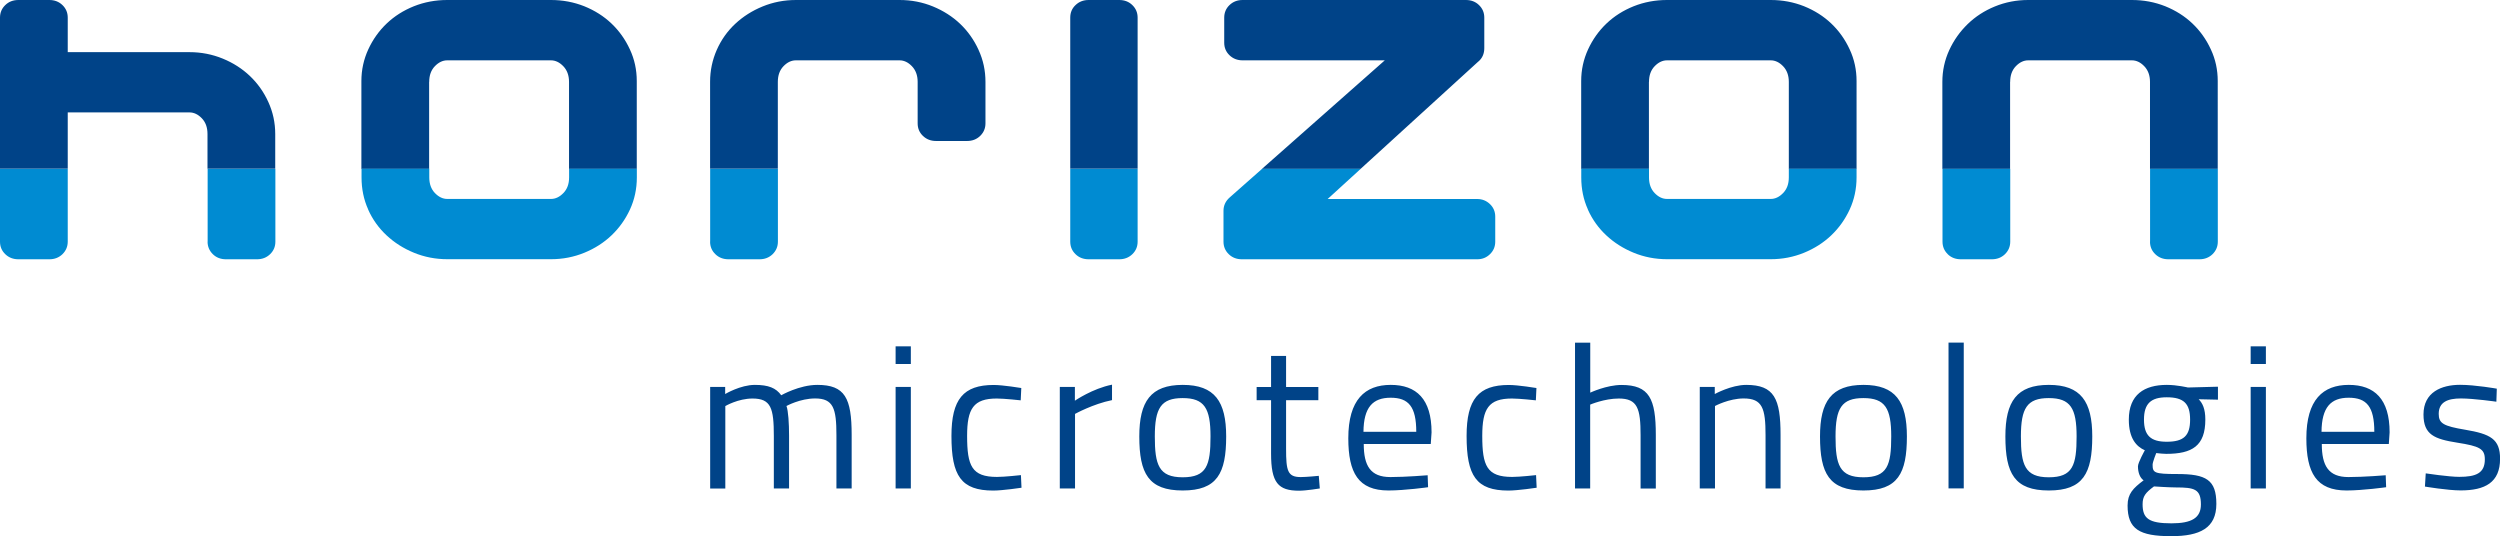 <svg xmlns="http://www.w3.org/2000/svg" class="website-logo" viewBox="0 0 344.71 73.93">
  <g fill="#004388">
    <path d="M97.92 67.35v-14h2.07v.98s2.1-1.26 4.09-1.26c1.88 0 2.91.42 3.64 1.43 0 0 2.49-1.43 4.98-1.43 3.81 0 4.73 1.82 4.73 6.89v7.39h-2.1v-7.34c0-3.7-.42-5.07-2.94-5.07-2.07 0-3.95 1.04-3.95 1.04.25.64.36 2.41.36 4.09v7.28h-2.1v-7.22c0-3.86-.39-5.18-2.94-5.18-1.99 0-3.75 1.04-3.75 1.04v11.37h-2.1ZM123.49 47.75h2.1v2.44h-2.1v-2.44Zm0 5.6h2.1v14h-2.1v-14ZM140.82 53.49l-.08 1.71s-2.24-.25-3.3-.25c-3.22 0-4.09 1.4-4.09 5.15 0 4.14.64 5.66 4.12 5.66 1.06 0 3.3-.25 3.3-.25l.08 1.74s-2.6.39-3.89.39c-4.45 0-5.77-2.04-5.77-7.53 0-5.07 1.65-7.03 5.82-7.03 1.29 0 3.81.42 3.81.42ZM146.14 53.35h2.07v1.9s2.44-1.68 5.12-2.21v2.13c-2.63.53-5.1 1.9-5.1 1.9v10.28h-2.1v-14ZM169.07 60.18c0 5.1-1.26 7.45-5.99 7.45s-5.99-2.35-5.99-7.45c0-4.82 1.57-7.11 5.99-7.11s5.99 2.3 5.99 7.11Zm-2.16 0c0-3.89-.84-5.29-3.84-5.29s-3.84 1.4-3.84 5.29.53 5.63 3.84 5.63 3.84-1.65 3.84-5.63ZM177.33 55.17v6.69c0 3.05.2 3.92 2.02 3.92.78 0 2.49-.17 2.49-.17l.14 1.74s-1.88.31-2.86.31c-2.88 0-3.86-1.09-3.86-5.12v-7.36h-1.99v-1.82h1.99v-4.28h2.07v4.28h4.45v1.82h-4.45ZM196.85 65.53l.06 1.65s-3.19.45-5.46.45c-4.17 0-5.54-2.44-5.54-7.2 0-5.32 2.3-7.36 5.85-7.36s5.63 1.96 5.63 6.55l-.11 1.6h-9.24c0 3 .92 4.56 3.67 4.56 2.1 0 5.15-.25 5.15-.25Zm-1.57-5.99c0-3.47-1.06-4.7-3.53-4.7s-3.72 1.32-3.75 4.7h7.28ZM211.85 53.49l-.08 1.71s-2.24-.25-3.3-.25c-3.22 0-4.09 1.4-4.09 5.15 0 4.14.64 5.66 4.12 5.66 1.06 0 3.3-.25 3.3-.25l.08 1.74s-2.6.39-3.89.39c-4.45 0-5.77-2.04-5.77-7.53 0-5.07 1.65-7.03 5.82-7.03 1.29 0 3.81.42 3.81.42ZM217.17 67.35v-20.1h2.1v6.89s2.24-1.06 4.31-1.06c3.84 0 4.73 1.9 4.73 6.89v7.39h-2.1v-7.34c0-3.7-.42-5.07-3-5.07-1.99 0-3.95.84-3.95.84v11.56h-2.1ZM234.37 67.35v-14h2.07v.98s2.27-1.26 4.34-1.26c3.86 0 4.73 1.9 4.73 6.89v7.39h-2.07v-7.34c0-3.7-.42-5.07-3.02-5.07-2.02 0-3.95 1.04-3.95 1.04v11.37h-2.1ZM262.93 60.18c0 5.1-1.26 7.45-5.99 7.45s-5.99-2.35-5.99-7.45c0-4.82 1.57-7.11 5.99-7.11s5.99 2.3 5.99 7.11Zm-2.16 0c0-3.89-.84-5.29-3.84-5.29s-3.84 1.4-3.84 5.29.53 5.63 3.84 5.63 3.84-1.65 3.84-5.63ZM268.67 47.24h2.1v20.1h-2.1v-20.1ZM288.49 60.18c0 5.1-1.26 7.45-5.99 7.45s-5.99-2.35-5.99-7.45c0-4.82 1.57-7.11 5.99-7.11s5.99 2.3 5.99 7.11Zm-2.16 0c0-3.89-.84-5.29-3.84-5.29s-3.84 1.4-3.84 5.29.53 5.63 3.84 5.63 3.84-1.65 3.84-5.63ZM293.36 69.7c0-1.62.76-2.38 2.21-3.47-.5-.34-.78-1.06-.78-1.93 0-.53.95-2.21.95-2.21-1.18-.53-2.21-1.65-2.21-4.23 0-3.44 2.13-4.79 5.24-4.79 1.4 0 2.91.36 2.91.36l4.14-.11v1.79l-2.66-.06c.53.53.92 1.32.92 2.8 0 3.64-1.82 4.73-5.4 4.73-.28 0-1.06-.06-1.37-.11 0 0-.5 1.23-.5 1.6 0 1.12.22 1.29 3.39 1.29 3.98 0 5.4.78 5.4 4.12s-2.27 4.45-6.22 4.45c-4.42 0-6.02-.98-6.02-4.23Zm3.64-2.63c-1.18.87-1.57 1.37-1.57 2.46 0 1.93.81 2.63 3.98 2.63 2.8 0 4.06-.76 4.06-2.6 0-2.13-.9-2.35-3.44-2.35-.98 0-3.02-.14-3.02-.14Zm4.98-9.21c0-2.21-.87-3.08-3.22-3.08-2.18 0-3.14.87-3.14 3.08s.95 3.05 3.14 3.05c2.35 0 3.22-.84 3.22-3.05ZM310.33 47.75h2.1v2.44h-2.1v-2.44Zm0 5.6h2.1v14h-2.1v-14ZM328.95 65.53l.06 1.65s-3.19.45-5.46.45c-4.17 0-5.54-2.44-5.54-7.2 0-5.32 2.3-7.36 5.85-7.36s5.63 1.96 5.63 6.55l-.11 1.6h-9.24c0 3 .92 4.56 3.67 4.56 2.1 0 5.15-.25 5.15-.25Zm-1.57-5.99c0-3.47-1.06-4.7-3.53-4.7s-3.72 1.32-3.75 4.7h7.28ZM344.21 55.39s-3.11-.45-4.9-.45-3.05.48-3.05 2.13c0 1.32.67 1.68 3.64 2.18 3.5.59 4.82 1.29 4.82 4 0 3.28-2.07 4.37-5.43 4.37-1.79 0-4.93-.53-4.93-.53l.11-1.82s3.19.48 4.62.48c2.3 0 3.53-.5 3.53-2.41 0-1.46-.73-1.82-3.78-2.3-3.16-.5-4.68-1.09-4.68-3.89 0-3.08 2.49-4.09 5.04-4.09 2.1 0 5.07.53 5.07.53l-.06 1.79Z"/>
  </g>
  <g fill="#004388">
    <path d="M9.34 15.5H26.13c.61 0 1.18.27 1.7.81.52.54.78 1.26.78 2.16v4.8h9.34v-4.8c0-1.55-.32-3.02-.95-4.4-.63-1.39-1.48-2.58-2.54-3.59s-2.31-1.81-3.75-2.4c-1.44-.59-2.97-.89-4.59-.89H9.34V2.43c0-.68-.24-1.26-.73-1.73-.49-.47-1.09-.7-1.81-.7H2.54C1.82 0 1.21.23.73.7c-.48.46-.73 1.04-.73 1.73V23.27H9.34v-7.78ZM59.18 11.29c0-.9.26-1.62.78-2.16.52-.54 1.09-.81 1.7-.81h14.31c.61 0 1.18.27 1.7.81.52.54.79 1.26.79 2.16v11.99h9.34V11.18c0-1.55-.31-3-.95-4.37-.63-1.37-1.48-2.56-2.54-3.57-1.06-1.01-2.32-1.8-3.75-2.38-1.44-.57-2.97-.86-4.59-.86h-14.31c-1.62 0-3.15.29-4.59.86-1.44.58-2.69 1.37-3.75 2.38s-1.91 2.2-2.54 3.57c-.63 1.37-.95 2.82-.95 4.37v12.1h9.34V11.29ZM134.93 6.88c-.63-1.38-1.48-2.58-2.54-3.59-1.06-1.01-2.32-1.81-3.75-2.4-1.44-.59-2.97-.89-4.59-.89h-14.31c-1.62 0-3.15.3-4.59.89-1.44.59-2.7 1.39-3.78 2.4-1.08 1.01-1.93 2.21-2.54 3.59-.61 1.39-.92 2.86-.92 4.4v11.99h9.34V11.29c0-.9.26-1.62.78-2.16.52-.54 1.09-.81 1.7-.81h14.31c.61 0 1.18.27 1.7.81.52.54.79 1.26.79 2.16v5.72c0 .69.24 1.26.73 1.73.49.47 1.09.7 1.81.7h4.27c.72 0 1.32-.23 1.81-.7.48-.47.73-1.04.73-1.73v-5.72c0-1.55-.31-3.02-.95-4.4ZM156.86 2.43c0-.68-.24-1.26-.73-1.73-.48-.47-1.09-.7-1.81-.7h-4.21c-.72 0-1.32.23-1.81.7-.49.46-.73 1.04-.73 1.73V23.27h9.29V2.43ZM203.85 8.48c.54-.46.81-1.08.81-1.84V2.43c0-.68-.24-1.26-.73-1.73-.48-.47-1.09-.7-1.81-.7h-30.78c-.72 0-1.32.23-1.81.7-.48.46-.73 1.04-.73 1.73v3.46c0 .68.24 1.26.73 1.73.49.47 1.09.7 1.81.7h19.6l-16.93 14.96h13.6l16.23-14.8ZM227.37 11.29c0-.9.26-1.62.78-2.16.52-.54 1.09-.81 1.7-.81h14.31c.61 0 1.18.27 1.7.81.52.54.79 1.26.79 2.16v11.99h9.34V11.18c0-1.55-.31-3-.95-4.37-.63-1.37-1.48-2.56-2.54-3.57-1.06-1.01-2.32-1.8-3.75-2.38-1.44-.57-2.97-.86-4.59-.86h-14.31c-1.62 0-3.15.29-4.59.86-1.44.58-2.69 1.37-3.75 2.38s-1.91 2.2-2.54 3.57-.95 2.82-.95 4.37v12.1h9.34V11.29ZM277.17 11.29c0-.9.26-1.62.78-2.16.52-.54 1.09-.81 1.7-.81h14.31c.61 0 1.18.27 1.7.81.52.54.79 1.26.79 2.16v11.99h9.34V11.18c0-1.55-.31-3-.95-4.37-.63-1.37-1.48-2.56-2.54-3.57-1.06-1.01-2.32-1.8-3.75-2.38-1.44-.57-2.97-.86-4.59-.86h-14.31c-1.62 0-3.15.3-4.59.89-1.44.59-2.69 1.4-3.75 2.43-1.06 1.03-1.91 2.22-2.54 3.59-.63 1.37-.95 2.83-.95 4.38v11.99h9.34V11.29Z"/>
  </g>
  <g fill="#008bd2">
    <path d="M28.62 33.32c0 .68.25 1.26.73 1.73.48.47 1.09.7 1.81.7h4.27c.72 0 1.32-.23 1.81-.7.49-.47.73-1.05.73-1.73v-10.04h-9.34v10.04ZM.73 35.05c.49.47 1.09.7 1.81.7H6.8c.72 0 1.32-.23 1.81-.7.48-.47.73-1.05.73-1.73v-10.04H0v10.04c0 .68.24 1.26.73 1.73ZM50.76 28.89c.61 1.37 1.46 2.55 2.54 3.56 1.08 1.01 2.34 1.81 3.78 2.4 1.44.59 2.97.89 4.59.89h14.31c1.62 0 3.15-.3 4.59-.89 1.44-.59 2.69-1.39 3.75-2.4 1.06-1.01 1.91-2.2 2.54-3.56.63-1.37.95-2.84.95-4.43v-1.19h-9.34v1.19c0 .9-.26 1.62-.79 2.16-.52.54-1.09.81-1.7.81h-14.31c-.61 0-1.18-.27-1.7-.81-.52-.54-.78-1.26-.78-2.16v-1.19h-9.34v1.19c0 1.59.3 3.06.92 4.43ZM97.91 33.32c0 .68.24 1.26.73 1.73.48.47 1.09.7 1.81.7h4.27c.72 0 1.32-.23 1.81-.7.48-.47.73-1.05.73-1.73v-10.04h-9.34v10.04ZM148.3 35.05c.48.47 1.09.7 1.81.7h4.21c.72 0 1.32-.23 1.81-.7.49-.47.73-1.05.73-1.73v-10.04h-9.29v10.04c0 .68.24 1.26.73 1.73ZM168.7 29.05v4.27c0 .68.24 1.26.73 1.73.48.47 1.09.7 1.81.7h32.45c.68 0 1.27-.23 1.75-.7.49-.47.73-1.05.73-1.73v-3.45c0-.68-.24-1.26-.73-1.73-.48-.46-1.07-.7-1.75-.7h-20.63l4.56-4.16h-13.6l-4.46 3.94c-.57.5-.86 1.12-.86 1.84ZM218.94 28.89c.61 1.37 1.46 2.55 2.54 3.56 1.08 1.01 2.34 1.81 3.78 2.4 1.44.59 2.97.89 4.59.89h14.31c1.62 0 3.15-.3 4.59-.89 1.44-.59 2.69-1.39 3.75-2.4 1.06-1.01 1.91-2.2 2.54-3.56.63-1.37.95-2.84.95-4.43v-1.19h-9.34v1.19c0 .9-.26 1.62-.79 2.16-.52.54-1.09.81-1.7.81h-14.31c-.61 0-1.18-.27-1.7-.81-.52-.54-.78-1.26-.78-2.16v-1.19h-9.34v1.19c0 1.59.3 3.06.92 4.43ZM268.56 35.05c.48.47 1.09.7 1.81.7h4.27c.72 0 1.32-.23 1.81-.7.48-.47.73-1.05.73-1.73v-10.04h-9.34v10.04c0 .68.24 1.26.73 1.73ZM296.45 33.32c0 .68.24 1.26.73 1.73.49.47 1.09.7 1.81.7h4.27c.72 0 1.32-.23 1.81-.7.48-.47.73-1.05.73-1.73v-10.04h-9.34v10.04Z"/>
  </g>
</svg>